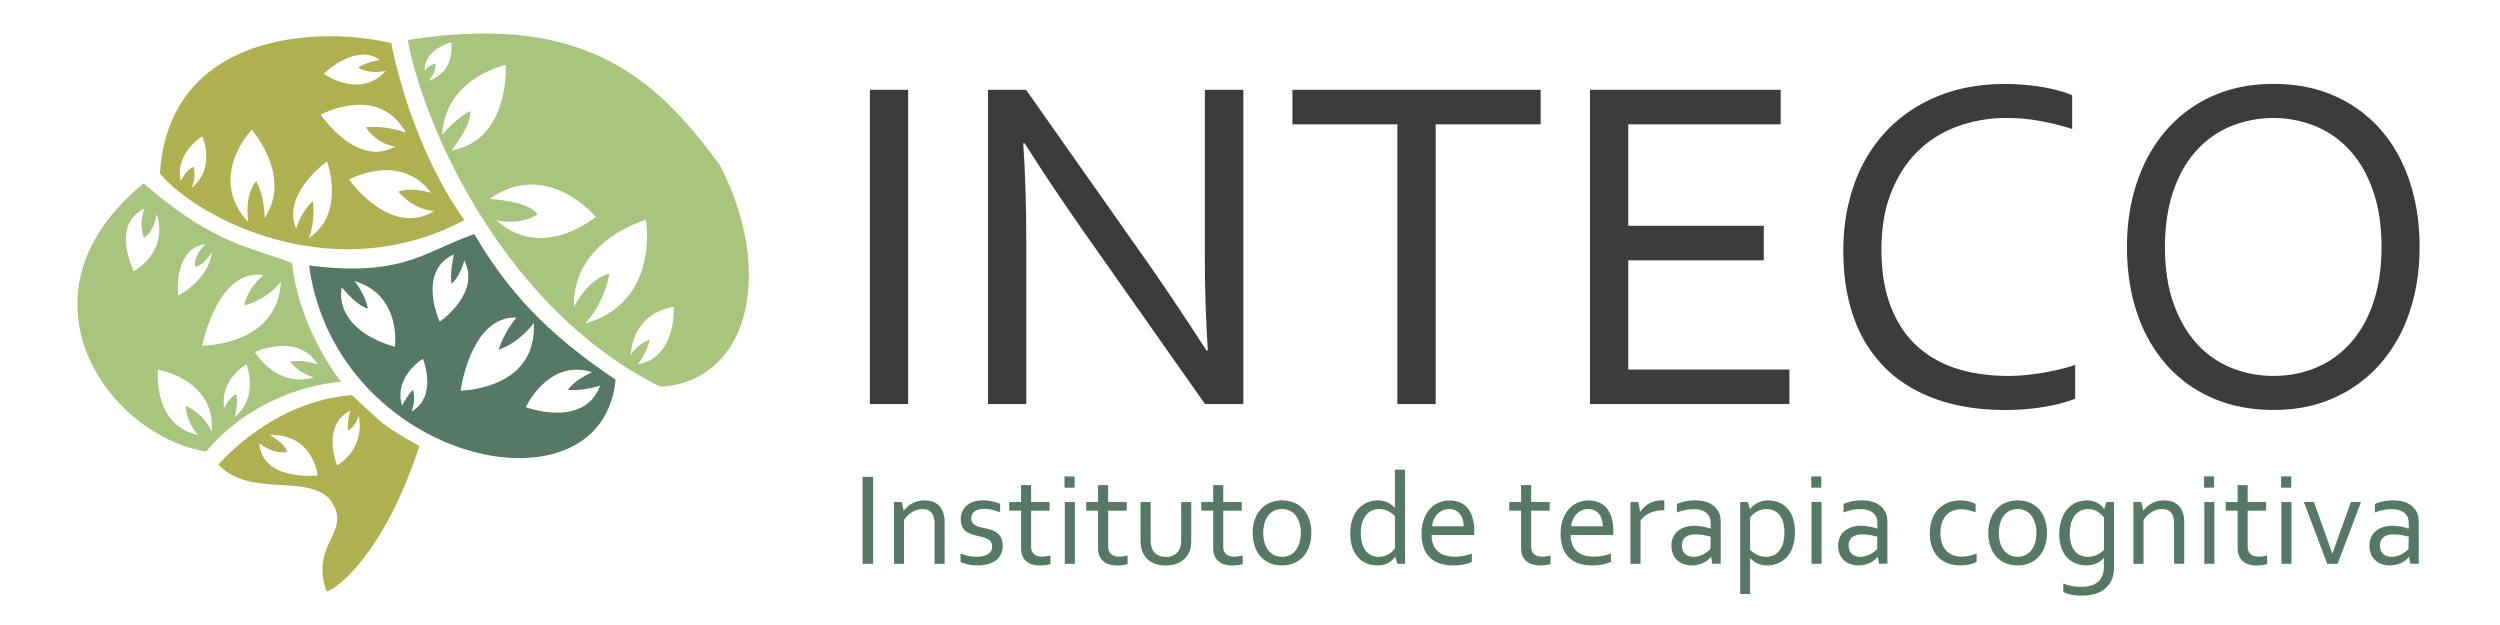 <svg id="Full" xmlns="http://www.w3.org/2000/svg" viewBox="0 0 2048 512"><defs><style>.cls-1{fill:#557867;}.cls-2{fill:#afb04f;}.cls-3{fill:#a8c57d;}.cls-4{fill:#3c3c3b;}</style></defs><g id="Temporal"><path class="cls-1" d="M388.64,191.76c-41.86,14.62-58.81,35.36-135.43,25.73C275.36,379.67,493.26,427.26,504.27,311,455.31,278,419.07,244.4,388.64,191.76Zm-16.87,16.66c-3.81,19.6-1.64,24-1.64,24s7.27-6.76,10.17-19.16c14,27-20.1,50.23-20.1,50.23S341.25,222.51,371.77,208.42ZM290.6,230.2c38.76,12,32.9,53.85,32.9,53.85s-49.12-11.64-43.62-48.78c14.74,17.37,21.51,17.33,21.51,17.33S300.23,243.62,290.6,230.2Zm132.42,30a82,82,0,0,0-14.56,26.3s15.92-4.78,28.76-21.87c3,54.81-59.9,55.37-59.9,55.37S385.5,258.86,423,260.16Zm-76.54,33.77s12.4,30.73-9.3,43.1c3.82-10.43,1.1-17.67,1.1-17.67s-3.26,2.46-8.92,12.9C322.25,308.6,346.48,293.93,346.48,293.93Zm125.84,8.91a41.33,41.33,0,0,1,12.61,2c-16.69,8.07-19.5,14.57-19.5,14.57a73.46,73.46,0,0,0,26.2-3.62c-13,35.53-60.88,17.76-60.88,17.76S444.8,303,472.32,302.84Z"/></g><g id="Tronco"><path class="cls-2" d="M288.36,323.74C222.67,328.36,179,380.6,179,380.6c25.72,27.19,70.27,7.53,90.82,27.88,20.8,26.88-16.59,35.88-2.3,76.06,7.06-1.17,46.72-29.45,76-119.12C310.29,346.51,314.61,347.8,288.36,323.74ZM287,336.22c-3,11.33-2,16.35-2,16.35s5.32-1.07,8.91-12c5.2,28.4-17.72,40.61-17.72,40.61S262.66,349.05,287,336.22Zm-66,20c36-.67,39.22,33.29,39.22,33.29s-45.79,5-47.71-26.44c12.34,9.75,22.21,7.24,22.21,7.24S236.4,365.56,221,356.26Z"/></g><g id="Parietal"><path class="cls-2" d="M266.93,29.74C207,30.64,136.53,55.31,131,142.25c34.59,39.86,145.49,93.68,249.37,38C350,137.53,329.65,81.37,320.58,35.35A221.2,221.2,0,0,0,266.93,29.74Zm29,15a21.8,21.8,0,0,1,15.27,4.5c-11.5,1.48-17.72,6.13-17.72,6.13s8.08,5.71,22.66,2.67c-21.5,23.78-51,2.33-51,2.33S280.25,45.84,295.91,44.78Zm-1.15,41.08c13.28,0,27.85,5.09,37.65,22.81-19.6-6.68-32.56-4.31-32.56-4.31s7.58,13.26,23.92,15.76c-32,17.59-61-26.17-61-26.17S277.67,85.79,294.76,85.86Zm-88.58,20.5s33.58,37.88,10.55,72.28c-.06-18.58-6.89-30.21-6.89-30.21s-9.71,9.81-6.41,33.68C169,145,206.18,106.36,206.18,106.36Zm-40.52,5.37s11.7,25.81-9,42.5c4.59-9.66,1.78-17.43,1.78-17.43s-5,1.14-10.4,11.6C143.07,125.22,165.66,111.73,165.66,111.73Zm102.21,20.49S283.51,174.7,253.05,195c5.62-14.6,3.2-30.09,3.2-30.09s-8.35,6.14-13.59,22.44C230.15,159.24,267.87,132.22,267.87,132.22Zm47.2,7.24c12.47-.26,26.75,3.67,38.08,18.52-18.87-5.07-26.77-.88-26.77-.88S337,171,355.54,172.88C319.71,195,286,147.08,286,147.08A69.42,69.42,0,0,1,315.07,139.46Z"/></g><g id="Occipital"><path class="cls-3" d="M117.73,150.2C6,241.51,88.62,356.88,168.81,369.88c46.09-54.4,110.64-57.08,110.64-57.08s-34.34-42.65-40.14-97.25C206.1,202.18,176.21,201.17,117.73,150.2Zm.5,20.83c-5,14.51-.26,23.47-.26,23.47s7.59-2.85,10.44-19.14c9.93,31.36-18.74,46.78-18.74,46.78S90.38,184.37,118.23,171ZM168.28,200c-10.9,11.56-8.43,18.42-8.43,18.42s6.72-.1,13.71-11.82c-2.4,22.53-27.64,35.58-27.64,35.58S141.61,203.58,168.28,200ZM212.41,225a32,32,0,0,1,3.43.37c-14.63,12.85-15.63,24.7-15.63,24.7s18-3.8,29.93-19.44c-2.76,53-64.55,52.49-64.55,52.49S177.63,223.19,212.41,225Zm20.1,58.38c9.82.16,20.55,3.55,27.7,15.11-13.36-4.54-22.42-2.21-22.42-2.21s5.57,8.82,19.44,12.87c-30.9,9.15-48.44-20.82-48.44-20.82A61,61,0,0,1,232.51,283.41Zm-30.59,15.11s10.58,26.39-9.56,43.13c3.28-15,1-19,1-19a29.6,29.6,0,0,0-9.74,11.78C180.05,310.39,201.92,298.52,201.92,298.52Zm-72.54,4.34s47.29,7.8,44,50.66C166.67,338.44,152,332.26,152,332.26a39.39,39.39,0,0,0,10.28,24C124.87,348.64,129.38,302.86,129.38,302.86Z"/></g><g id="Frontal"><path class="cls-3" d="M396,27.44a397.46,397.46,0,0,0-62,5.45c13.92,73.47,80.41,221.19,206.86,283.87,73.23-4.08,93.86-94.25,49-181.2C546.48,76,497.35,27.15,396,27.44Zm-26.33,7.28s4.07,23.88-18.8,31.6c6.88-6.92,5.91-14.42,5.91-14.42a19.75,19.75,0,0,0-8.86,6C347.32,40.21,369.62,34.72,369.62,34.72Zm44.67,18.5s3.56,61.77-44.52,70C388.31,99.27,385,91,385,91s-10.28,4.92-22.78,19.44C364.81,63.48,414.29,53.22,414.29,53.22Zm20.16,98c31-.58,53.57,26.34,53.57,26.34s-43.47,37.1-81.49,2.85c20.65,4.45,33.52-4.58,33.52-4.58s-2.24-10-39-12.86C412.8,154.66,424.1,151.41,434.45,151.22Zm94.63,28.94s11.86,67.4-49.72,84.71c15.95-16.69,19.92-40.45,19.92-40.45s-14.35.58-29.19,26.85C469.09,196.59,529.08,180.16,529.08,180.16ZM552,251.48s2.25,41.82-29.66,47a50.81,50.81,0,0,0,10-20.17,29.38,29.38,0,0,0-15.74,12.7C519.64,254.08,552,251.48,552,251.48Z"/></g><g id="ITC_curvas" data-name="ITC curvas"><path class="cls-4" d="M712.58,331V73.57h31.36V331Z"/><path class="cls-4" d="M941.55,217.1q23.67,34.07,46.76,70h1.15Q987,249.63,987,210.56v-137h31.56V331H987.15l-101-143.54Q860,150,839.38,117.44h-1.15q2.49,35.2,2.5,82.15V331H809.36V73.57h31.18Z"/><path class="cls-4" d="M1176.1,331h-31.36V101.85h-86V73.57h203.38v28.28h-86Z"/><path class="cls-4" d="M1333.88,302.73h132V331H1302.51V73.57h156.24v28.28H1333.88V185h111v28.29h-111Z"/><path class="cls-4" d="M1644.15,96.66a117.32,117.32,0,0,0-40.42,6.83,89.77,89.77,0,0,0-32.63,20.39q-13.83,13.56-21.82,33.67t-8,46.86q0,26.55,7.41,46.08t21,32.32a85.37,85.37,0,0,0,32.82,19q19.18,6.15,42.75,6.15,6.42,0,13.63-.67t14.51-1.92q7.3-1.26,14.22-2.89a122.26,122.26,0,0,0,12.37-3.56v27.71a129.42,129.42,0,0,1-26.36,6.83,194.64,194.64,0,0,1-30.78,2.4q-32.15,0-57-8.94t-41.65-25.69a108.13,108.13,0,0,1-25.5-40.89q-8.65-24.15-8.66-54.74,0-30,9.14-55.22a122.24,122.24,0,0,1,26.36-43.29,119.69,119.69,0,0,1,41.76-28.19q24.52-10.11,55.12-10.1,8.09,0,16,.67t15.11,1.92a134.47,134.47,0,0,1,13.37,3A83.53,83.53,0,0,1,1697.53,78V105.7A198.28,198.28,0,0,0,1672,99.25,150.77,150.77,0,0,0,1644.15,96.66Z"/><path class="cls-4" d="M1982.11,202.48q0,29.25-8.4,53.68a123.27,123.27,0,0,1-24,42.14,109.66,109.66,0,0,1-37.7,27.61q-22.05,9.91-49.34,9.91-28.26,0-50.59-9.91a107.06,107.06,0,0,1-37.79-27.61,122.36,122.36,0,0,1-23.67-42.14q-8.21-24.42-8.21-53.68,0-29.44,8.5-54t24.05-42.23a108.59,108.59,0,0,1,37.69-27.62q22.15-9.9,49.63-9.9,28.07,0,50.3,9.9a107.53,107.53,0,0,1,37.7,27.62q15.46,17.7,23.67,42.23T1982.11,202.48Zm-31.17,0q0-26-6.81-45.79t-18.77-33.1a78.54,78.54,0,0,0-28.21-20.1,92.66,92.66,0,0,0-69.83,0,78.45,78.45,0,0,0-28.21,20.1q-12,13.28-18.77,33.1t-6.81,45.79q0,26,6.91,45.7t18.87,33a77.46,77.46,0,0,0,28.2,20,90.75,90.75,0,0,0,35.11,6.73,88.85,88.85,0,0,0,34.73-6.73,78.06,78.06,0,0,0,28-20q12-13.28,18.77-33T1950.94,202.48Z"/><path class="cls-1" d="M706.61,461.84V390.61h8.68v71.23Z"/><path class="cls-1" d="M740.31,418.29h.16a26.23,26.23,0,0,1,3.06-3.27,20,20,0,0,1,3.75-2.66,19.24,19.24,0,0,1,4.55-1.78,21.38,21.38,0,0,1,5.4-.64,21.73,21.73,0,0,1,6.5.95A13.4,13.4,0,0,1,769,414a14.86,14.86,0,0,1,3.54,5.56,23.92,23.92,0,0,1,1.3,8.44v33.86h-8.25V429.31q0-6.54-2.53-9.42c-1.68-1.92-4.14-2.87-7.37-2.87a16,16,0,0,0-8.25,2.36,22.07,22.07,0,0,0-6.87,6.53v35.93h-8.25V411.27h6.39Z"/><path class="cls-1" d="M795.72,424.74a6,6,0,0,0,.89,3.4A6.73,6.73,0,0,0,799,430.3a15.72,15.72,0,0,0,3.44,1.36c1.3.35,2.65.67,4,.95q2.87.64,5.42,1.41a16.16,16.16,0,0,1,4.71,2.32,11.15,11.15,0,0,1,3.48,4.18,15.17,15.17,0,0,1,1.33,6.84,14.94,14.94,0,0,1-1.49,6.79,13.71,13.71,0,0,1-4.2,5,19.62,19.62,0,0,1-6.5,3,31.38,31.38,0,0,1-8.3,1,40.26,40.26,0,0,1-5-.29,33.82,33.82,0,0,1-4-.75,26.16,26.16,0,0,1-3-.93,17.69,17.69,0,0,1-2-.91v-6.91a44.41,44.41,0,0,0,6.21,2,29.4,29.4,0,0,0,6.8.74,23.71,23.71,0,0,0,5.28-.53,13.27,13.27,0,0,0,4.05-1.57,7.41,7.41,0,0,0,2.61-2.61,7.08,7.08,0,0,0,.92-3.64,6.72,6.72,0,0,0-.84-3.52,7.13,7.13,0,0,0-2.25-2.29,13.79,13.79,0,0,0-3.26-1.49c-1.24-.39-2.54-.74-3.9-1.06q-2.65-.58-5.4-1.39a18.84,18.84,0,0,1-5-2.23,10.91,10.91,0,0,1-3.64-3.92,13,13,0,0,1-1.38-6.36,15.55,15.55,0,0,1,1.44-6.92,13.68,13.68,0,0,1,3.88-4.84,16.83,16.83,0,0,1,5.7-2.88,24.42,24.42,0,0,1,6.87-.95,36,36,0,0,1,7.79.79,39.19,39.19,0,0,1,6.53,2v7a48.65,48.65,0,0,0-6.32-2,29.85,29.85,0,0,0-6.57-.83,17.75,17.75,0,0,0-4.88.59,9.44,9.44,0,0,0-3.32,1.62,6.2,6.2,0,0,0-1.9,2.45A7.89,7.89,0,0,0,795.72,424.74Z"/><path class="cls-1" d="M860.56,462a16.86,16.86,0,0,1-3.25.79,35.39,35.39,0,0,1-5.21.43,21.66,21.66,0,0,1-6.92-1,12.74,12.74,0,0,1-4.87-2.82,11.38,11.38,0,0,1-2.91-4.44,16.92,16.92,0,0,1-.95-5.8V418.35H826.7v-7.08h9.75V397.43h8.25v13.84h15.12v7.08H844.7v29.49a10.3,10.3,0,0,0,.5,3.25,6.65,6.65,0,0,0,1.6,2.58,7.43,7.43,0,0,0,2.8,1.7,12.07,12.07,0,0,0,4.09.61,25.43,25.43,0,0,0,3.49-.26,28.73,28.73,0,0,0,3.38-.69Z"/><path class="cls-1" d="M872.06,399.5v-9.21h8.25v9.21Zm.21,62.34V411.27h8.25v50.57Z"/><path class="cls-1" d="M923.7,462a17.05,17.05,0,0,1-3.25.79,35.53,35.53,0,0,1-5.22.43,21.66,21.66,0,0,1-6.92-1,12.89,12.89,0,0,1-4.87-2.82,11.47,11.47,0,0,1-2.9-4.44,16.68,16.68,0,0,1-1-5.8V418.35h-9.74v-7.08h9.74V397.43h8.25v13.84H923v7.08H907.83v29.49a10,10,0,0,0,.51,3.25,6.65,6.65,0,0,0,1.6,2.58,7.31,7.31,0,0,0,2.79,1.7,12.13,12.13,0,0,0,4.1.61,25.54,25.54,0,0,0,3.49-.26,29.16,29.16,0,0,0,3.38-.69Z"/><path class="cls-1" d="M954.94,463.17a27.48,27.48,0,0,1-7.08-.85,19.35,19.35,0,0,1-5.51-2.4,16.12,16.12,0,0,1-4-3.7,18.23,18.23,0,0,1-2.61-4.71,19,19,0,0,1-1.07-4.2,36.92,36.92,0,0,1-.32-5v-31h8.25v31a19.33,19.33,0,0,0,1.12,7,10.47,10.47,0,0,0,4.13,5,13.21,13.21,0,0,0,7.26,1.83,12.75,12.75,0,0,0,7.54-2,11.11,11.11,0,0,0,4.07-5.43,20,20,0,0,0,.9-6.44v-31h8.26v31.09a35.42,35.42,0,0,1-.3,4.76,20.41,20.41,0,0,1-.93,4.07A18.65,18.65,0,0,1,972,456a16.57,16.57,0,0,1-4.13,3.81,19.78,19.78,0,0,1-5.67,2.47A27.48,27.48,0,0,1,954.94,463.17Z"/><path class="cls-1" d="M1018,462a16.91,16.91,0,0,1-3.24.79,35.66,35.66,0,0,1-5.22.43,21.66,21.66,0,0,1-6.92-1,12.82,12.82,0,0,1-4.87-2.82,11.36,11.36,0,0,1-2.9-4.44,16.68,16.68,0,0,1-1-5.8V418.35h-9.74v-7.08h9.74V397.43h8.25v13.84h15.12v7.08h-15.12v29.49a10,10,0,0,0,.51,3.25,6.51,6.51,0,0,0,1.59,2.58,7.43,7.43,0,0,0,2.8,1.7,12.09,12.09,0,0,0,4.1.61,25.29,25.29,0,0,0,3.48-.26A28.73,28.73,0,0,0,1018,455Z"/><path class="cls-1" d="M1074.24,436.61a33.08,33.08,0,0,1-1.7,10.86,24.49,24.49,0,0,1-4.82,8.38,21.38,21.38,0,0,1-7.53,5.4,24.62,24.62,0,0,1-9.9,1.92,25.18,25.18,0,0,1-10.09-1.92,21.14,21.14,0,0,1-7.56-5.4,23.77,23.77,0,0,1-4.77-8.38,33.9,33.9,0,0,1-1.65-10.86,33,33,0,0,1,1.71-10.92,24.66,24.66,0,0,1,4.82-8.41,21.14,21.14,0,0,1,7.55-5.43,25,25,0,0,1,9.93-1.91,25.41,25.41,0,0,1,10.06,1.91,20.92,20.92,0,0,1,7.56,5.43,24.34,24.34,0,0,1,4.74,8.41A34.11,34.11,0,0,1,1074.24,436.61Zm-8.62,0a27.54,27.54,0,0,0-1.15-8.33,18.51,18.51,0,0,0-3.19-6.18,13.62,13.62,0,0,0-4.87-3.83,15.21,15.21,0,0,0-12.35,0,13.53,13.53,0,0,0-4.87,3.83,18.35,18.35,0,0,0-3.2,6.18,30.78,30.78,0,0,0,0,16.6,17.86,17.86,0,0,0,3.22,6.15,14,14,0,0,0,4.9,3.81,14.53,14.53,0,0,0,6.18,1.3,14.32,14.32,0,0,0,6.14-1.3,13.69,13.69,0,0,0,4.85-3.81,18.17,18.17,0,0,0,3.19-6.15A27.37,27.37,0,0,0,1065.62,436.61Z"/><path class="cls-1" d="M1106.18,437.19a38,38,0,0,1,1-9.34,29,29,0,0,1,2.74-7.11,20,20,0,0,1,4-5.08,23.23,23.23,0,0,1,4.74-3.33,20,20,0,0,1,5-1.83,21.6,21.6,0,0,1,4.76-.56,19.32,19.32,0,0,1,8,1.54,18.79,18.79,0,0,1,6.12,4.52h.16V384.76H1151v77.08h-6.22l-1.71-5.64h-.21a26.07,26.07,0,0,1-2.24,2.47,14.92,14.92,0,0,1-3,2.26,16.32,16.32,0,0,1-4,1.63,20.5,20.5,0,0,1-5.24.61,24.25,24.25,0,0,1-8.14-1.41,18.69,18.69,0,0,1-7.11-4.53,22.86,22.86,0,0,1-5-8A33.2,33.2,0,0,1,1106.18,437.19Zm8.62-.11a29.32,29.32,0,0,0,1,7.91,18,18,0,0,0,2.85,6,12.52,12.52,0,0,0,4.58,3.8,13.91,13.91,0,0,0,6.22,1.33,15.33,15.33,0,0,0,4.74-.69,16.79,16.79,0,0,0,6.68-4,15.56,15.56,0,0,0,1.89-2.21V422.77a19.94,19.94,0,0,0-5.91-4.18,16.8,16.8,0,0,0-7.24-1.57,15.4,15.4,0,0,0-4.92.87,12.19,12.19,0,0,0-4.79,3.17,17.69,17.69,0,0,0-3.65,6.15A28.64,28.64,0,0,0,1114.8,437.08Z"/><path class="cls-1" d="M1191.51,456a39.06,39.06,0,0,0,7.48-.66,45.23,45.23,0,0,0,6.74-1.89v6.86a27.09,27.09,0,0,1-6.71,2.11,45.52,45.52,0,0,1-8.57.77,36.42,36.42,0,0,1-10.19-1.38,21.19,21.19,0,0,1-8.25-4.48,20.66,20.66,0,0,1-5.46-8.06,32.71,32.71,0,0,1-2-12,34.2,34.2,0,0,1,1.91-12,25.09,25.09,0,0,1,5.1-8.49,20.73,20.73,0,0,1,7.33-5.11,22.42,22.42,0,0,1,8.65-1.7,22.07,22.07,0,0,1,7.94,1.41,16.31,16.31,0,0,1,6.4,4.44,21.68,21.68,0,0,1,4.27,7.83,37,37,0,0,1,1.57,11.5v1.09c0,.3,0,1,0,2.05h-34.92a20.56,20.56,0,0,0,1.46,8.22,14.47,14.47,0,0,0,4,5.48,15.85,15.85,0,0,0,5.94,3.07A27.37,27.37,0,0,0,1191.51,456Zm-4.35-39a12.76,12.76,0,0,0-5.31,1.11,13.85,13.85,0,0,0-4.28,3,15.59,15.59,0,0,0-3,4.5,17.73,17.73,0,0,0-1.4,5.51h25.87a19.18,19.18,0,0,0-.78-5.57,13.32,13.32,0,0,0-2.29-4.49,10.49,10.49,0,0,0-3.72-3A11.38,11.38,0,0,0,1187.16,417Z"/><path class="cls-1" d="M1270.25,462a16.86,16.86,0,0,1-3.25.79,35.53,35.53,0,0,1-5.22.43,21.66,21.66,0,0,1-6.92-1,12.89,12.89,0,0,1-4.87-2.82,11.47,11.47,0,0,1-2.9-4.44,16.68,16.68,0,0,1-1-5.8V418.35h-9.74v-7.08h9.74V397.43h8.25v13.84h15.12v7.08h-15.12v29.49a10,10,0,0,0,.51,3.25,6.65,6.65,0,0,0,1.6,2.58,7.39,7.39,0,0,0,2.79,1.7,12.13,12.13,0,0,0,4.1.61,25.54,25.54,0,0,0,3.49-.26,29.16,29.16,0,0,0,3.38-.69Z"/><path class="cls-1" d="M1305.43,456a39.06,39.06,0,0,0,7.48-.66,45.23,45.23,0,0,0,6.74-1.89v6.86a27.09,27.09,0,0,1-6.71,2.11,45.52,45.52,0,0,1-8.57.77,36.42,36.42,0,0,1-10.19-1.38,21.19,21.19,0,0,1-8.25-4.48,20.66,20.66,0,0,1-5.46-8.06,32.71,32.71,0,0,1-2-12,34.2,34.2,0,0,1,1.91-12,25.09,25.09,0,0,1,5.1-8.49,20.73,20.73,0,0,1,7.33-5.11,22.42,22.42,0,0,1,8.65-1.7,22.07,22.07,0,0,1,7.94,1.41,16.31,16.31,0,0,1,6.4,4.44,21.68,21.68,0,0,1,4.27,7.83,37,37,0,0,1,1.57,11.5v1.09c0,.3,0,1-.05,2.05H1286.7a20.56,20.56,0,0,0,1.46,8.22,14.47,14.47,0,0,0,4,5.48,15.85,15.85,0,0,0,5.94,3.07A27.37,27.37,0,0,0,1305.43,456Zm-4.35-39a12.76,12.76,0,0,0-5.31,1.11,13.85,13.85,0,0,0-4.28,3,15.59,15.59,0,0,0-3,4.5,17.73,17.73,0,0,0-1.4,5.51H1313a19.18,19.18,0,0,0-.78-5.57,13.32,13.32,0,0,0-2.29-4.49,10.49,10.49,0,0,0-3.72-3A11.38,11.38,0,0,0,1301.08,417Z"/><path class="cls-1" d="M1363.41,418h-.64a30.53,30.53,0,0,0-5.75.54,23.85,23.85,0,0,0-5.3,1.62,20,20,0,0,0-4.47,2.69,14.34,14.34,0,0,0-3.33,3.78v35.24h-8.25V411.27h6.39l1.6,8h.16a18.48,18.48,0,0,1,3-3.68,20.62,20.62,0,0,1,8.92-5,21.73,21.73,0,0,1,5.59-.71l1.09,0,1,.08Z"/><path class="cls-1" d="M1401.79,456.25h-.21a17.06,17.06,0,0,1-2.56,2.53,18.37,18.37,0,0,1-3.57,2.23,21.87,21.87,0,0,1-4.41,1.57,21.58,21.58,0,0,1-5.12.59,19.88,19.88,0,0,1-6.73-1.09,14.61,14.61,0,0,1-5.27-3.2,14.37,14.37,0,0,1-3.43-5.13,18.17,18.17,0,0,1-1.23-6.87,16.07,16.07,0,0,1,1.36-6.76,14.22,14.22,0,0,1,3.81-5.06,17.15,17.15,0,0,1,5.88-3.19,24.26,24.26,0,0,1,7.58-1.12,43.21,43.21,0,0,1,7.3.69,38.44,38.44,0,0,1,6,1.6h.21v-3.51a23.56,23.56,0,0,0-.26-3.68,9.44,9.44,0,0,0-.91-2.82,10.71,10.71,0,0,0-4.42-4.23,17,17,0,0,0-8.2-1.68,34.63,34.63,0,0,0-7.21.72,45.66,45.66,0,0,0-6.73,2v-6.92a20.78,20.78,0,0,1,3-1.2,37.33,37.33,0,0,1,3.65-1,40.09,40.09,0,0,1,4-.61q2.13-.21,4.26-.21,7.67,0,12.53,2.71a16.16,16.16,0,0,1,7,7.19,14,14,0,0,1,1.15,3.75,27.27,27.27,0,0,1,.34,4.5v33.75h-6.92Zm-.43-16.61c-1.52-.43-3.32-.83-5.4-1.22a40.18,40.18,0,0,0-6.89-.64q-5.25,0-8.22,2.23t-3,6.87a10.38,10.38,0,0,0,.74,4.1,7.76,7.76,0,0,0,2,2.9,8.36,8.36,0,0,0,3.07,1.7,12.32,12.32,0,0,0,3.79.56,15.12,15.12,0,0,0,4.93-.77,19.91,19.91,0,0,0,4-1.84,21.07,21.07,0,0,0,3-2.12c.83-.71,1.44-1.26,1.83-1.66Z"/><path class="cls-1" d="M1470.41,436a37.59,37.59,0,0,1-1.05,9.34,29.19,29.19,0,0,1-2.75,7.11,19.81,19.81,0,0,1-4,5.08,22.16,22.16,0,0,1-4.76,3.3,20.89,20.89,0,0,1-5,1.81,22.46,22.46,0,0,1-4.78.56,19.85,19.85,0,0,1-8.08-1.52,18.41,18.41,0,0,1-6.15-4.5h-.15v29.44h-8.1V411.27h6.23l1.76,5.75h.16a10.83,10.83,0,0,1,1.78-2.08,20.29,20.29,0,0,1,2.93-2.16,20.69,20.69,0,0,1,4.42-2,17.74,17.74,0,0,1,5.61-.85,24.2,24.2,0,0,1,8.23,1.43,18.39,18.39,0,0,1,7,4.58,23,23,0,0,1,4.87,8.07A34.38,34.38,0,0,1,1470.41,436Zm-8.63.1a30.59,30.59,0,0,0-.94-7.93,17,17,0,0,0-2.81-6,12.5,12.5,0,0,0-4.6-3.8,14.23,14.23,0,0,0-6.32-1.33,15,15,0,0,0-4.68.69,17.93,17.93,0,0,0-3.83,1.75,16.83,16.83,0,0,0-2.94,2.29,23.53,23.53,0,0,0-2,2.19v26.45a20.16,20.16,0,0,0,6,4.21,17,17,0,0,0,7.21,1.54,15.48,15.48,0,0,0,5-.88,12.16,12.16,0,0,0,4.85-3.14,17.21,17.21,0,0,0,3.67-6.14A29,29,0,0,0,1461.78,436.07Z"/><path class="cls-1" d="M1483.77,399.5v-9.21H1492v9.21Zm.21,62.34V411.27h8.25v50.57Z"/><path class="cls-1" d="M1538.33,456.25h-.21a16.6,16.6,0,0,1-2.56,2.53A18,18,0,0,1,1532,461a21.74,21.74,0,0,1-4.42,1.57,21.5,21.5,0,0,1-5.11.59,19.84,19.84,0,0,1-6.73-1.09,14.25,14.25,0,0,1-8.71-8.33,18.17,18.17,0,0,1-1.22-6.87,16.07,16.07,0,0,1,1.36-6.76,14.32,14.32,0,0,1,3.8-5.06,17.15,17.15,0,0,1,5.88-3.19,24.28,24.28,0,0,1,7.59-1.12,43.08,43.08,0,0,1,7.29.69,37.84,37.84,0,0,1,6,1.6h.22v-3.51a22.32,22.32,0,0,0-.27-3.68,9.73,9.73,0,0,0-.9-2.82,10.84,10.84,0,0,0-4.42-4.23,17,17,0,0,0-8.2-1.68,34.49,34.49,0,0,0-7.21.72,45.78,45.78,0,0,0-6.74,2v-6.92a20.94,20.94,0,0,1,3-1.2,36.6,36.6,0,0,1,3.65-1,39.45,39.45,0,0,1,4-.61q2.13-.21,4.26-.21,7.66,0,12.54,2.71a16.16,16.16,0,0,1,7,7.19,14.41,14.41,0,0,1,1.14,3.75,27.22,27.22,0,0,1,.35,4.5v33.75h-6.92Zm-.42-16.61c-1.52-.43-3.32-.83-5.41-1.22a40.08,40.08,0,0,0-6.89-.64q-5.23,0-8.21,2.23t-3,6.87a10.57,10.57,0,0,0,.74,4.1,8,8,0,0,0,2,2.9,8.41,8.41,0,0,0,3.08,1.7,12.28,12.28,0,0,0,3.79.56,15.06,15.06,0,0,0,4.92-.77,20.26,20.26,0,0,0,4.06-1.84,21.65,21.65,0,0,0,3-2.12c.83-.71,1.44-1.26,1.83-1.66Z"/><path class="cls-1" d="M1605.67,409.94a31,31,0,0,1,7,.77,20.71,20.71,0,0,1,5.75,2.15v6.87a47.25,47.25,0,0,0-6.17-1.92,26.38,26.38,0,0,0-5.75-.63,19.16,19.16,0,0,0-6.13,1,14.22,14.22,0,0,0-5.43,3.32,16.91,16.91,0,0,0-3.86,6.13,26.56,26.56,0,0,0-1.46,9.44,24.88,24.88,0,0,0,1.09,7.56,16.91,16.91,0,0,0,3.25,6,14.65,14.65,0,0,0,5.4,3.94,18.74,18.74,0,0,0,7.51,1.41,30.27,30.27,0,0,0,6.23-.66,35.77,35.77,0,0,0,6.12-1.89v6.86a13.87,13.87,0,0,1-2.37,1.07,26.89,26.89,0,0,1-3.22.93,35.69,35.69,0,0,1-3.73.64,32.43,32.43,0,0,1-3.94.24,29.9,29.9,0,0,1-9.66-1.54,21.7,21.7,0,0,1-8-4.74,22.3,22.3,0,0,1-5.37-8.09,30.94,30.94,0,0,1-2-11.61,35.41,35.41,0,0,1,1-9,26.84,26.84,0,0,1,2.84-7,21.48,21.48,0,0,1,4.24-5.17,23.67,23.67,0,0,1,10.83-5.45A27.63,27.63,0,0,1,1605.67,409.94Z"/><path class="cls-1" d="M1676.85,436.61a32.81,32.81,0,0,1-1.71,10.86,24.48,24.48,0,0,1-4.81,8.38,21.33,21.33,0,0,1-7.54,5.4,24.56,24.56,0,0,1-9.9,1.92,25.25,25.25,0,0,1-10.09-1.92,21.19,21.19,0,0,1-7.55-5.4,23.77,23.77,0,0,1-4.77-8.38,33.9,33.9,0,0,1-1.65-10.86,33.27,33.27,0,0,1,1.7-10.92,25,25,0,0,1,4.82-8.41,21.27,21.27,0,0,1,7.56-5.43,24.94,24.94,0,0,1,9.93-1.91,25.41,25.41,0,0,1,10.06,1.91,20.92,20.92,0,0,1,7.56,5.43,24.34,24.34,0,0,1,4.74,8.41A34.11,34.11,0,0,1,1676.85,436.61Zm-8.63,0a27.87,27.87,0,0,0-1.14-8.33,18.35,18.35,0,0,0-3.2-6.18,13.53,13.53,0,0,0-4.87-3.83,15.21,15.21,0,0,0-12.35,0,13.62,13.62,0,0,0-4.87,3.83,18.51,18.51,0,0,0-3.19,6.18,30.53,30.53,0,0,0,0,16.6,17.86,17.86,0,0,0,3.22,6.15,13.86,13.86,0,0,0,4.9,3.81,14.52,14.52,0,0,0,6.17,1.3,14.33,14.33,0,0,0,6.15-1.3,13.66,13.66,0,0,0,4.84-3.81,18,18,0,0,0,3.2-6.15A27.7,27.7,0,0,0,1668.22,436.61Z"/><path class="cls-1" d="M1709.48,409.94a19.52,19.52,0,0,1,5.75.85,16.71,16.71,0,0,1,4.2,2,14.85,14.85,0,0,1,2.8,2.37,11.23,11.23,0,0,1,1.41,1.87h.21l1.71-5.75h6.22v53.55a25,25,0,0,1-1.91,10.19,19.41,19.41,0,0,1-5.38,7.22,22.84,22.84,0,0,1-8.33,4.28,38.7,38.7,0,0,1-10.78,1.41,40.9,40.9,0,0,1-8.94-.88,23.7,23.7,0,0,1-6.18-2.1v-7c1.21.49,2.38.91,3.52,1.25a34.6,34.6,0,0,0,3.51.85,37,37,0,0,0,3.7.51c1.26.1,2.65.16,4.18.16,5.92,0,10.47-1.39,13.62-4.16s4.74-7,4.74-12.66v-6.77h-.16a17.82,17.82,0,0,1-6.3,4.5,21,21,0,0,1-8.23,1.52,23.87,23.87,0,0,1-4.58-.48,21.1,21.1,0,0,1-9.58-4.66,18.78,18.78,0,0,1-3.94-4.74,25.92,25.92,0,0,1-2.74-6.73,39.87,39.87,0,0,1,.88-21.27,25.47,25.47,0,0,1,5.06-8.59,20.24,20.24,0,0,1,7.18-5.09A21.77,21.77,0,0,1,1709.48,409.94Zm-13.9,26.93a27.73,27.73,0,0,0,1.44,9.74,15.83,15.83,0,0,0,3.65,5.89,11.78,11.78,0,0,0,4.82,2.87,17.27,17.27,0,0,0,5,.77,16.93,16.93,0,0,0,7.18-1.54,19.16,19.16,0,0,0,5.91-4.21V423.94a19.21,19.21,0,0,0-1.91-2.19,17.29,17.29,0,0,0-2.85-2.26,17.61,17.61,0,0,0-3.7-1.76,14,14,0,0,0-4.53-.71,13.67,13.67,0,0,0-6.46,1.46,13.38,13.38,0,0,0-4.69,4.07,18.68,18.68,0,0,0-2.85,6.26A31.64,31.64,0,0,0,1695.58,436.87Z"/><path class="cls-1" d="M1755.74,418.29h.16A26.23,26.23,0,0,1,1759,415a20,20,0,0,1,3.75-2.66,19.41,19.41,0,0,1,4.55-1.78,22.89,22.89,0,0,1,11.9.31,13.33,13.33,0,0,1,5.27,3.09,14.86,14.86,0,0,1,3.54,5.56,23.9,23.9,0,0,1,1.31,8.44v33.86H1781V429.31c0-4.36-.85-7.5-2.53-9.42s-4.15-2.87-7.38-2.87a16,16,0,0,0-8.25,2.36,21.93,21.93,0,0,0-6.86,6.53v35.93h-8.26V411.27h6.39Z"/><path class="cls-1" d="M1805.57,399.5v-9.21h8.25v9.21Zm.21,62.34V411.27H1814v50.57Z"/><path class="cls-1" d="M1857.2,462a16.91,16.91,0,0,1-3.24.79,35.66,35.66,0,0,1-5.22.43,21.66,21.66,0,0,1-6.92-1,12.82,12.82,0,0,1-4.87-2.82,11.36,11.36,0,0,1-2.9-4.44,16.68,16.68,0,0,1-1-5.8V418.35h-9.74v-7.08h9.74V397.43h8.25v13.84h15.12v7.08h-15.12v29.49a10.3,10.3,0,0,0,.5,3.25,6.65,6.65,0,0,0,1.6,2.58,7.43,7.43,0,0,0,2.8,1.7,12.09,12.09,0,0,0,4.1.61,25.29,25.29,0,0,0,3.48-.26,28.73,28.73,0,0,0,3.38-.69Z"/><path class="cls-1" d="M1868.7,399.5v-9.21H1877v9.21Zm.21,62.34V411.27h8.26v50.57Z"/><path class="cls-1" d="M1910.73,453.48q1.83-5.53,5-14.11l10.13-28.1h8.25L1915,461.84h-8.55l-19.12-50.57h8.25l10.06,28.1q3,8.31,4.92,14.11Z"/><path class="cls-1" d="M1973.62,456.25h-.21a16.51,16.51,0,0,1-2.55,2.53,18.37,18.37,0,0,1-3.57,2.23,21.74,21.74,0,0,1-4.42,1.57,21.5,21.5,0,0,1-5.11.59,19.84,19.84,0,0,1-6.73-1.09,14.61,14.61,0,0,1-5.27-3.2,14.4,14.4,0,0,1-3.44-5.13,18.37,18.37,0,0,1-1.22-6.87,16.07,16.07,0,0,1,1.36-6.76,14.32,14.32,0,0,1,3.8-5.06,17.2,17.2,0,0,1,5.89-3.19,24.18,24.18,0,0,1,7.58-1.12,43,43,0,0,1,7.29.69,38.28,38.28,0,0,1,6,1.6h.21v-3.51a22.32,22.32,0,0,0-.27-3.68,9.73,9.73,0,0,0-.9-2.82,10.84,10.84,0,0,0-4.42-4.23,17,17,0,0,0-8.2-1.68,34.56,34.56,0,0,0-7.21.72,45.78,45.78,0,0,0-6.74,2v-6.92a21.42,21.42,0,0,1,3-1.2,36.6,36.6,0,0,1,3.65-1,39.88,39.88,0,0,1,4-.61q2.13-.21,4.26-.21,7.66,0,12.54,2.71a16.16,16.16,0,0,1,7,7.19,14.41,14.41,0,0,1,1.14,3.75,27.22,27.22,0,0,1,.35,4.5v33.75h-6.92Zm-.42-16.61c-1.52-.43-3.32-.83-5.41-1.22a40.08,40.08,0,0,0-6.89-.64q-5.24,0-8.21,2.23t-3,6.87a10.57,10.57,0,0,0,.74,4.1,8,8,0,0,0,2,2.9,8.49,8.49,0,0,0,3.08,1.7,12.32,12.32,0,0,0,3.79.56,15.16,15.16,0,0,0,4.93-.77,20.16,20.16,0,0,0,4-1.84,21.65,21.65,0,0,0,3-2.12c.83-.71,1.44-1.26,1.83-1.66Z"/></g></svg>